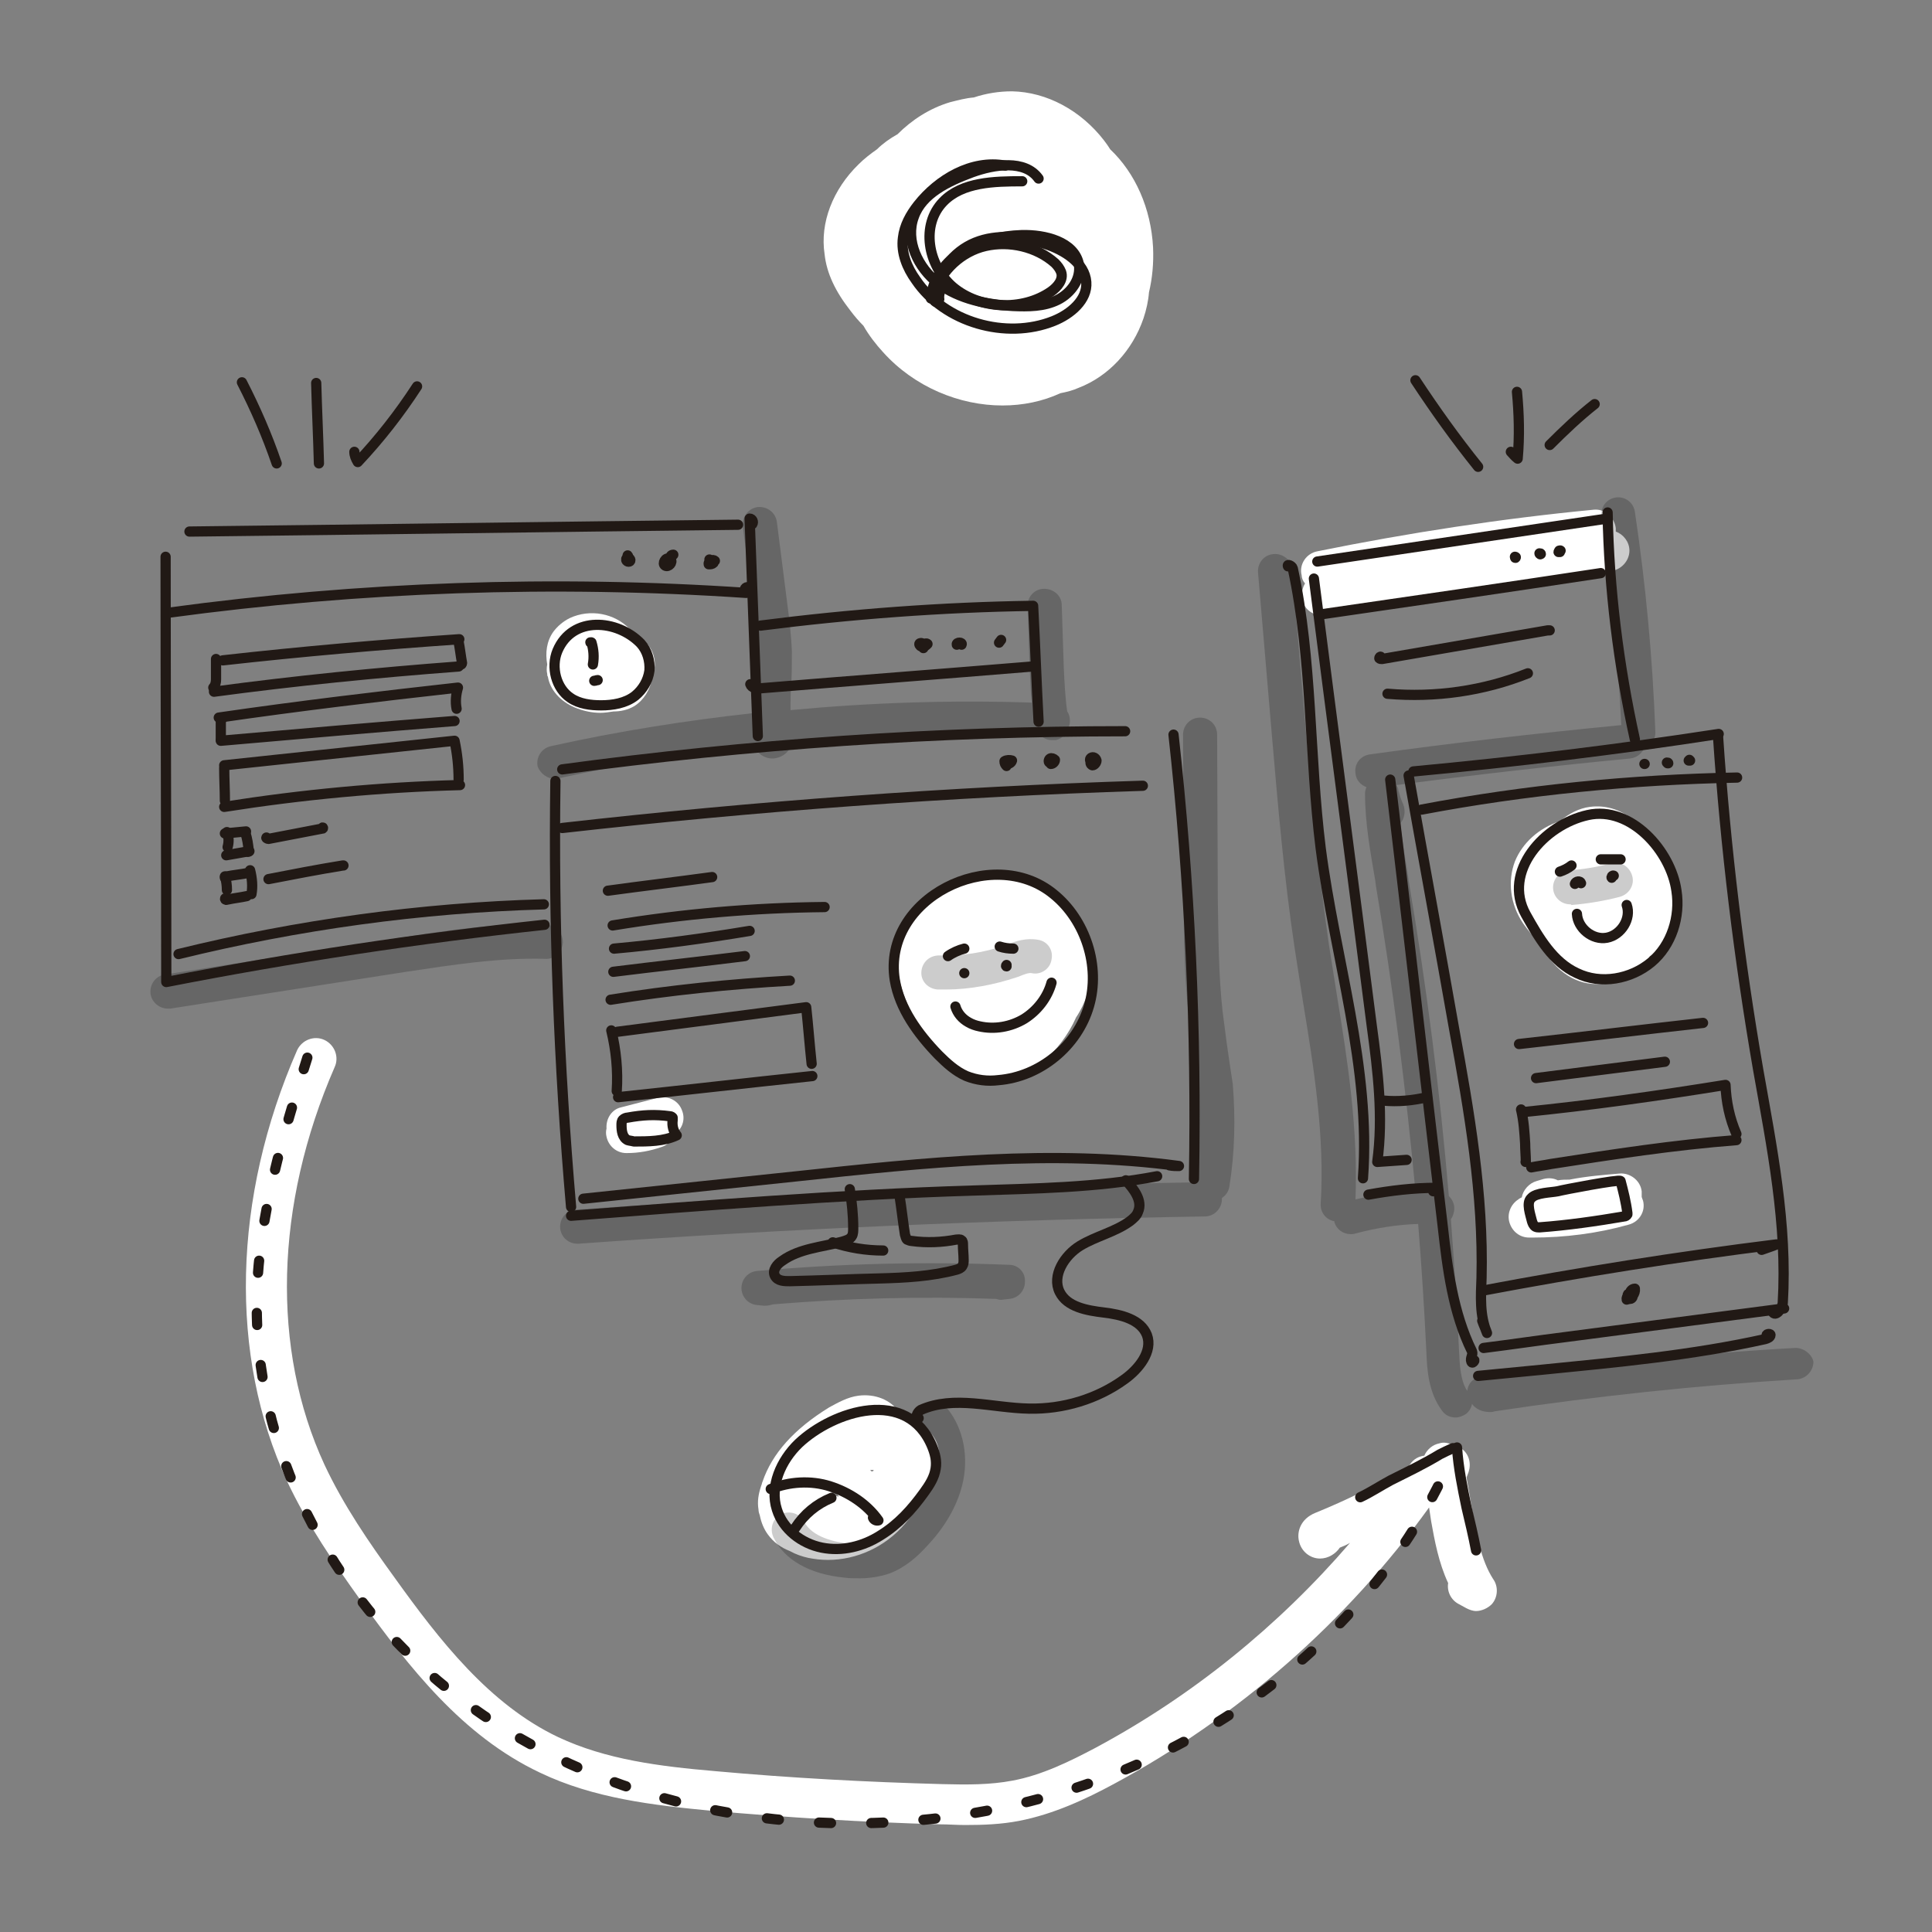<?xml version="1.0" encoding="utf-8"?>
<!-- Generator: Adobe Illustrator 21.0.0, SVG Export Plug-In . SVG Version: 6.00 Build 0)  -->
<svg version="1.1" xmlns="http://www.w3.org/2000/svg" xmlns:xlink="http://www.w3.org/1999/xlink" x="0px" y="0px"
	 viewBox="0 0 283.5 283.5" style="enable-background:new 0 0 283.5 283.5;" xml:space="preserve">
<rect x="0" y="0" width="283.5" height="283.5" fill="#808080" stroke="none"/>
<style type="text/css">
	.st0{fill:#FFFFFF;}
	.st1{opacity:0.2;}
	.st2{fill:none;stroke:#211915;stroke-width:1.5;stroke-linecap:round;stroke-linejoin:round;stroke-miterlimit:10;}
	.st3{fill:none;stroke:#211915;stroke-width:1.5;stroke-linecap:round;stroke-linejoin:round;}
	.st4{fill:none;stroke:#211915;stroke-width:1.5;stroke-linecap:round;stroke-linejoin:round;stroke-dasharray:1.637,5.457;}
	.st5{fill:none;stroke:#211915;stroke-width:1.5;stroke-linecap:round;stroke-linejoin:round;stroke-dasharray:1.629,5.431;}
	.st6{fill:none;stroke:#211915;stroke-width:1.5;stroke-linecap:round;stroke-linejoin:round;stroke-miterlimit:10;stroke-dasharray:1.626,5.421;}
	.st7{fill:none;stroke:#211915;stroke-width:1.5;stroke-linecap:round;stroke-linejoin:round;stroke-miterlimit:10;stroke-dasharray:1.77,5.901;}
</style>
<g id="Capa_3">
	<g>
		<path class="st0" d="M124.8,45.6c0.6,0.8,1.2,1.5,1.9,2.2c0.8,1.4,1.8,2.7,2.9,3.9c4.6,5.1,11.2,7.8,17.5,7.8c3,0,5.9-0.6,8.5-1.8
			c1-0.2,1.8-0.4,2.7-0.8c4.4-1.7,7.9-5.5,9.5-10.2c0.4-1.2,0.7-2.5,0.8-3.8c0.5-2.1,0.7-4.3,0.6-6.6c-0.3-5.7-2.6-10.9-6.3-14.4
			c-0.3-0.5-0.6-0.9-0.9-1.3c-3.4-4.4-8.4-7.1-13.5-7.2c-1.9,0-3.8,0.3-5.6,0.9c-1.2,0.1-2.3,0.4-3.5,0.7c-3,0.9-5.6,2.6-7.7,4.7
			c-1.1,0.6-2.2,1.4-3,2.2c-1,0.7-1.9,1.4-2.7,2.2c-3.8,3.7-5.7,8.6-5,13.2C121.3,40.1,122.6,42.8,124.8,45.6z"/>
		<path class="st0" d="M80.3,98.9c0,0.1,0,0.3,0.1,0.4c0.3,1.9,1.8,3.6,3.9,4.5c1.2,0.5,2.5,0.8,3.8,0.8c0.6,0,1.3-0.1,1.9-0.2
			c1,0,2.1-0.2,3.1-0.8c1.4-0.9,2.3-2.4,2.6-4.1c0-0.1,0-0.3,0.1-0.5c0.1-0.2,0.2-0.5,0.2-0.7c0.3-1.5-0.2-3-1.2-4
			c-0.2-0.2-0.4-0.3-0.6-0.4c-0.5-0.6-1.1-1.2-1.8-1.6c-2.2-2.3-5.8-3-8.8-1.6c-1,0.5-1.8,1.2-2.4,2c-1,1.4-1.2,3.1-0.9,4.8
			C80.2,98,80.2,98.5,80.3,98.9z"/>
		<path class="st0" d="M89,165.6c-0.1,0.4-0.1,0.8,0,1.2c0.3,1.4,1.5,2.4,2.9,2.4c0,0,0.1,0,0.1,0c1.7,0,3.4-0.3,5.1-0.9
			c0.9-0.3,1.6-1,1.9-1.9c1.1-0.7,1.6-2.1,1.1-3.4c-0.5-1.5-2.1-2.3-3.6-1.9l-5.4,1.4C89.8,162.8,88.9,164.1,89,165.6z"/>
		<path class="st0" d="M240.9,175.6c0-0.3,0-0.5,0-0.8c-0.2-1.6-1.7-2.7-3.2-2.6c-2.3,0.2-4.9,0.4-7.4,0.9c-0.6,0-1.1,0-1.7,0.1
			c-0.6-0.3-1.3-0.4-2.1-0.2l-1,0.3c-1.1,0.3-2,1.3-2.2,2.4c-0.2,0.1-0.4,0.2-0.5,0.3c-1.1,0.7-1.7,2.1-1.3,3.4s1.5,2.2,2.9,2.2
			c0.2,0,0.3,0,0.5,0c4.7,0,9.5-0.6,14.1-1.9c1.5-0.4,2.5-1.9,2.1-3.5C241,175.9,240.9,175.7,240.9,175.6z"/>
		<path class="st0" d="M150.8,128.6c-2.7-0.7-5.8-0.5-9.3,0.7c-0.3,0.1-0.6,0.2-0.8,0.3c-2.9,0.6-5.2,1.9-6.7,3.7
			c-1.5,1.8-2.3,4.3-2.3,7c-0.1,2.2,0.4,4.7,1.6,7.4c1,2.3,2.2,4.5,3.7,6.5c1.1,1.6,2.8,3.5,5.2,4.4c1,0.4,2,0.5,3,0.5
			c2.6,0,5.4-1.1,7.9-3.3c2-1.8,3.7-4,4.8-6.5c1.4-2.1,2.2-4.6,2.4-7.2C160.4,136,156.4,130.1,150.8,128.6z"/>
		<path class="st0" d="M246.1,131.3c-0.3-2.3-1.3-4.4-2.8-6.2c-1.8-3.9-5.4-7.3-10-6.7c-1.6,0.2-3.1,1-4.4,2.1
			c-3.1,1-5.5,3.2-6.6,5.9c-1.1,2.9-0.7,6.3,1.2,9.1c0.7,1,1.5,2,2.5,2.8c0,0,0,0,0,0c1.7,3.8,4.9,6.1,8.2,6.1c0.2,0,0.4,0,0.6,0
			c0.7-0.1,1.5-0.2,2.1-0.5c2.2-0.4,4.2-1.7,5.2-3.6c0.6-0.3,1.1-0.7,1.6-1.1C245.7,137.4,246.5,134.5,246.1,131.3z"/>
		<path class="st0" d="M191.5,85.6c-0.3,0.5-0.5,1.2-0.5,1.9c0.1,1.6,1.4,2.8,3,2.8c0.1,0,0.2,0,0.3,0c2.8-0.2,5.5-0.8,8.1-1.3
			l0.7-0.1c11-2.2,22.1-3.9,33.3-5.1c1.5-0.2,2.7-1.5,2.7-3c0-1.3-0.9-2.4-2-2.8c0-0.2,0-0.3,0-0.5c-0.2-1.6-1.6-2.9-3.3-2.7
			c-13.5,1.3-27.2,3.4-40.5,6.1c-1.6,0.3-2.7,1.9-2.3,3.5C191,84.8,191.2,85.3,191.5,85.6z"/>
		<path class="st0" d="M111.5,222.4c0.2,1,0.6,2,1.2,2.8c0.8,1.1,1.9,1.9,3.2,2.4c0.9,0.5,1.8,0.8,2.7,1c1,0.2,1.9,0.3,2.9,0.3
			c4.2,0,8.4-1.9,11.3-5.3c1.2-1.4,2.1-3.1,2.4-4.9c0.2-0.1,0.4-0.3,0.5-0.5c0.7-0.9,2-2.4,2.1-4.5c0.1-1.6-0.7-3.2-2-4.1
			c-0.9-0.6-1.9-1-2.8-0.9c-0.2-0.3-0.4-0.5-0.7-0.7c-0.1-0.3-0.2-0.5-0.4-0.8c-1.2-1.8-3.5-2.7-5.9-2.4c-1.6,0.2-3,1-4.3,1.7
			c-5.2,3.2-8.4,6.8-9.8,10.9c-0.1,0.2-0.1,0.4-0.2,0.6c-0.4,1.2-0.6,2.3-0.4,3.5C111.3,221.8,111.4,222.1,111.5,222.4z
			 M127.7,215.7c0.2,0,0.4,0,0.5,0c0,0.1-0.1,0.1-0.1,0.2c-0.1,0-0.1,0-0.2,0C127.8,215.9,127.8,215.8,127.7,215.7
			C127.7,215.7,127.7,215.7,127.7,215.7z M122.4,218.5c0.2,0.4,0.4,0.7,0.7,1.1c-0.2,0-0.4-0.1-0.6-0.1c-0.3-0.1-0.5-0.1-0.6-0.2
			C122,219,122.2,218.8,122.4,218.5z"/>
		<path class="st0" d="M216.1,222l-0.9-5.2l0.3-0.8c0.4-1.2,0.1-2.6-1-3.4c-0.4-0.3-0.9-0.5-1.5-0.6c-0.5-0.3-1.2-0.4-1.8-0.2
			c-1,0.2-1.8,0.9-2.2,1.8c-0.8,0.1-1.6,0.5-2.1,1.3c-0.1,0.1-0.2,0.2-0.2,0.3c-4.4,2.6-9,4.9-13.7,6.8c-2.2,0.9-2.7,2.8-2.4,4.1
			c0.3,1.5,1.6,2.6,3.1,2.6c0,0,0,0,0,0c1.2,0,2.3-0.7,2.9-1.6c0.5-0.2,1-0.4,1.5-0.7c-10.5,12.2-23.2,22.5-37.4,30.1
			c-3.6,1.9-7.8,4-12.2,4.8c-3.2,0.6-6.5,0.6-10.2,0.5c-11.1-0.3-22.3-0.9-33.3-1.9c-8.2-0.7-16.1-1.7-23.1-5
			c-10.1-4.8-17.4-14.2-24-23.4c-3.7-5.1-7.5-10.6-10.3-16.6c-7.8-16.9-7.3-38.1,1.5-58.3c0.7-1.5,0-3.3-1.5-4c-1.5-0.7-3.3,0-4,1.5
			c-9.5,21.7-10,44.8-1.5,63.2c3,6.4,7,12.2,10.8,17.5c7.1,9.8,14.9,19.9,26.3,25.3c7.9,3.8,16.7,4.8,25.1,5.6
			c11.2,1,22.5,1.7,33.7,2c1.2,0,2.4,0.1,3.6,0.1c2.7,0,5.3-0.1,7.9-0.6c5.2-1,10-3.3,13.9-5.4c18.2-9.8,34.2-23.8,46.3-40.6l0.3,2
			c0.5,2.8,1.1,6.1,2.5,9.1c-0.2,1.2,0.4,2.5,1.6,3.1l1.1,0.6c0.4,0.2,0.9,0.4,1.4,0.4c0.8,0,1.7-0.4,2.3-1c0.9-1,1-2.6,0.2-3.7
			C217.3,228.9,216.7,225.2,216.1,222z"/>
	</g>
</g>
<g id="Capa_2">
	<g class="st1">
		<path d="M80.2,135.7c-7.3-0.3-14.5,0.8-21.4,1.9L24.2,143c-1.4,0.2-2.3,1.5-2.1,2.9c0.2,1.2,1.3,2.1,2.5,2.1c0.1,0,0.3,0,0.4,0
			l34.6-5.4c6.7-1,13.6-2.1,20.4-1.9c1.4,0.1,2.5-1,2.6-2.4C82.6,136.9,81.6,135.8,80.2,135.7z"/>
		<path d="M81.5,114.3c0.2,0,0.4,0,0.5-0.1c9.5-2.1,19.1-3.6,28.7-4.7c0.1,0.2,0.2,0.4,0.3,0.6c0.5,0.7,1.4,1.2,2.3,1.2
			c0.1,0,0.1,0,0.2,0c1-0.1,1.9-0.6,2.4-1.5c0.2-0.3,0.3-0.6,0.3-0.8c12.1-1.1,24.4-1.5,36.6-1c0.4,0.4,1,0.6,1.6,0.6
			c0.2,0,0.3,0,0.5,0c1.1-0.2,1.9-1.2,2-2.2c0.1-0.2,0.1-0.4,0.1-0.6c0-0.5-0.1-1-0.4-1.4c-0.3-2.1-0.4-4.3-0.5-6.4l-0.3-9.2
			c0-1.4-1.2-2.4-2.6-2.4c-1.4,0-2.5,1.2-2.4,2.6l0.3,9.2c0.1,1.6,0.1,3.3,0.3,4.9c-11.8-0.4-23.7,0-35.4,1.1c0-1.2,0-2.4,0.1-3.7
			c0.1-1.6,0.1-3.2,0.1-4.9c-0.1-2.5-0.4-4.9-0.7-7.2l-1.5-11.8c-0.2-1.4-1.4-2.3-2.8-2.2c-1.4,0.2-2.3,1.4-2.2,2.8l1.5,11.8
			c0.3,2.2,0.6,4.5,0.6,6.7c0,1.5,0,3-0.1,4.5c-0.1,1.4-0.1,2.9-0.1,4.4c-10.1,1.1-20.2,2.7-30.1,4.9c-1.3,0.3-2.2,1.6-1.9,3
			C79.3,113.5,80.3,114.3,81.5,114.3z"/>
		<path d="M180,153c-0.2-1.5-0.4-3-0.6-4.6c-0.6-5.4-0.6-11-0.7-16.4l-0.1-24.2c0-1.4-1.1-2.5-2.5-2.5c0,0,0,0,0,0
			c-1.4,0-2.5,1.1-2.5,2.5l0.1,24.2c0,5.5,0.1,11.3,0.7,16.9c0.2,1.6,0.4,3.2,0.6,4.7c0.3,2,0.6,4,0.8,6c0.3,3.8,0.3,7.6-0.1,11.3
			c-0.4,0.5-0.6,1.2-0.5,1.9l0.1,0.7c-30.2,0.5-60.7,1.9-90.8,4c-1.4,0.1-2.4,1.3-2.3,2.7c0.1,1.3,1.2,2.3,2.5,2.3
			c0.1,0,0.1,0,0.2,0c30.5-2.2,61.4-3.5,91.9-4c1.4,0,2.5-1.2,2.5-2.5c0-0.1,0-0.1,0-0.2c0.6-0.4,1-1,1.1-1.7c0.8-5,0.9-10,0.5-15
			C180.6,157.2,180.3,155.1,180,153z"/>
		<path d="M148.1,185.6c-12.3-0.5-24.7-0.2-37,0.9c-1.3,0.1-2.3,1.2-2.3,2.5c0,1.3,1,2.4,2.3,2.5l1,0.1c0.1,0,0.1,0,0.2,0
			c0.4,0,0.8-0.1,1.1-0.2c10.9-0.9,21.9-1.2,32.8-0.8c0.3,0.1,0.6,0.2,1,0.1l0.9-0.1c1.3-0.1,2.3-1.2,2.3-2.5
			C150.5,186.7,149.4,185.6,148.1,185.6z"/>
		<path d="M135.5,206.5c-1.1,0.8-1.3,2.4-0.4,3.5c1.3,1.7,1.8,4.3,1.2,6.8c-0.6,2.3-2,4.6-4.1,6.9c-1.3,1.3-2.4,2.1-3.4,2.5
			c-1.1,0.4-2.4,0.5-4.3,0.3c-1.9-0.2-5.3-0.9-6.5-3.2c-0.6-1.2-2.1-1.7-3.4-1.1c-1.2,0.6-1.7,2.1-1.1,3.4c1.6,3.3,5.3,5.4,10.4,5.9
			c0.7,0.1,1.4,0.1,2.3,0.1c1.3,0,2.8-0.2,4.3-0.7c2.4-0.9,4.2-2.6,5.3-3.8c2.8-2.9,4.6-6,5.4-9.2c1-4,0.2-8.2-2.1-11.1
			C138.2,205.8,136.6,205.6,135.5,206.5z"/>
		<path d="M263.3,197.8c-14.5,0.8-29.2,2.4-43.6,4.5c-1-0.7-2.4-0.6-3.4,0.1c-0.6,0.4-0.9,1-1,1.7c-1-1.5-1.1-3.8-1.2-5.8
			c-0.3-6.5-0.7-12.9-1.2-19.4c0.3-0.4,0.5-1,0.5-1.6c0-0.7-0.3-1.3-0.8-1.8c-1.3-15.5-3.3-31-5.9-46.3l-0.1-0.8
			c-0.4-2.6-0.9-5.1-1.1-7.6c0.6-0.7,0.8-1.8,0.4-2.8c-0.3-0.6-0.5-1.3-0.7-2c0-0.3-0.1-0.5-0.3-0.8c11.4-1.5,22.9-2.8,34.3-3.9
			c1-0.1,1.8-0.8,2.1-1.6c1-0.4,1.7-1.3,1.6-2.4c-0.4-10.7-1.4-21.5-3-32.2c-0.2-1.4-1.5-2.3-2.8-2.1c-1.4,0.2-2.3,1.5-2.1,2.8
			c1.5,10.1,2.4,20.4,2.9,30.6c-12.3,1.2-24.7,2.6-36.9,4.3c-1.4,0.2-2.3,1.4-2.1,2.8c0.1,1,0.8,1.7,1.6,2c-0.1,0.3-0.2,0.6-0.2,0.9
			c0,4.4,0.8,8.7,1.5,12.8l0.1,0.8c2.5,14.8,4.4,29.8,5.8,44.8c-3,0.1-5.9,0.5-8.8,1.2c0.4-10.1-1.1-20.1-2.7-29.8
			c-0.4-2.5-0.8-5.1-1.2-7.6c-1.5-10.4-2.5-21.2-3.4-31.6l-2-23.4c-0.1-1.4-1.3-2.4-2.7-2.3c-1.4,0.1-2.4,1.3-2.3,2.7l2,23.5
			c0.9,10.4,1.8,21.2,3.4,31.8c0.4,2.6,0.8,5.1,1.2,7.7c1.6,9.7,3.2,19.8,2.6,29.6c-0.1,1.3,0.8,2.4,2,2.6c0,0,0,0.1,0,0.1
			c0.3,1.1,1.3,1.8,2.4,1.8c0.2,0,0.4,0,0.7-0.1c3-0.8,6.1-1.3,9.2-1.4c0.5,6.2,0.9,12.4,1.2,18.7c0.1,2.7,0.3,6,2.3,8.7
			c0.5,0.7,1.2,1,2,1c0.5,0,1-0.2,1.5-0.5c0.5-0.4,0.8-0.9,0.9-1.5c0.5,0.7,1.4,1.2,2.6,1.2c0.2,0,0.5,0,0.7-0.1
			c14.6-2.2,29.6-3.8,44.4-4.7c1.4-0.1,2.4-1.3,2.4-2.6C265.9,198.8,264.7,197.7,263.3,197.8z"/>
	</g>
</g>
<g id="Capa_1">
	<g class="st1">
		<path d="M138.8,145.2c-0.4,0-0.8,0-1.2,0c-1.4-0.1-2.5-1.2-2.4-2.6c0.1-1.4,1.2-2.4,2.6-2.4c3.3,0.1,6.6-0.4,9.7-1.5l0.3-0.1
			c1.2-0.5,2.8-1,4.5-0.7c1.4,0.2,2.3,1.5,2,2.9c-0.2,1.4-1.6,2.3-2.9,2c-0.4-0.1-1.2,0.2-1.9,0.5l-0.3,0.1
			C145.9,144.5,142.3,145.2,138.8,145.2z"/>
	</g>
	<g class="st1">
		<path d="M230.4,132.7c-1.3,0-2.4-1-2.5-2.3c-0.1-1.4,1-2.6,2.3-2.7c2.1-0.1,4.2-0.5,6.2-1c1.3-0.4,2.7,0.4,3.1,1.8
			c0.4,1.3-0.4,2.7-1.8,3.1c-2.3,0.6-4.7,1-7.1,1.2C230.5,132.7,230.5,132.7,230.4,132.7z"/>
	</g>
	<path class="st2" d="M81.5,114.6c-0.3,20.9,0.5,41.7,2.3,62.5"/>
	<path class="st2" d="M82.5,112.9c27.4-3.7,55-5.6,82.6-5.6"/>
	<path class="st2" d="M172.2,107.8c2.4,21.7,3.4,43.5,3,65.2"/>
	<path class="st2" d="M85.6,175.9c10.5-1.1,21-2.2,31.4-3.3c18.6-2,37.4-4,56-1.5c-0.5,0-0.9,0-1.4-0.1"/>
	<path class="st2" d="M27.8,78c26.8-0.3,53.6-0.7,80.5-1"/>
	<path class="st2" d="M110.4,76.9c0.2-0.3,0-0.8-0.4-0.8c0.4,10.6,0.8,21.3,1.2,31.9"/>
	<path class="st2" d="M24.3,81.7c0,20.8,0.1,41.6,0.1,62.4c18.4-3.6,36.9-6.4,55.5-8.4"/>
	<path class="st2" d="M131.3,143.8c0.7,4.2,3.4,7.9,6.4,11c1.2,1.2,2.5,2.4,4.1,3.1c1.5,0.6,3.1,0.8,4.7,0.6
		c6.1-0.5,11.6-5,13.3-10.9c1.7-5.8-0.5-12.6-5.2-16.4C145.6,123.8,129.4,131.8,131.3,143.8z"/>
	<path class="st2" d="M82.5,121.5c28.3-3.2,56.8-5.3,85.2-6.2"/>
	<path class="st2" d="M24.8,89.9c28-3.8,56.5-4.8,84.7-2.9c0.4,0,0.7-0.4,0.5-0.7c-0.2-0.3-0.8-0.1-0.7,0.3"/>
	<path class="st2" d="M141.5,142.8C141.5,142.9,141.5,142.9,141.5,142.8"/>
	<path class="st2" d="M147.7,141.6c-0.1,0.1-0.1,0.2,0,0.2"/>
	<path class="st2" d="M140.2,147.7c0.3,1,1,1.8,1.9,2.3c0.5,0.3,1.1,0.5,1.6,0.6c2.2,0.5,4.6,0.1,6.6-1.1c1.9-1.2,3.4-3.1,4-5.3"/>
	<path class="st2" d="M89.9,135.8c10.3-1.7,20.7-2.6,31.1-2.7"/>
	<path class="st2" d="M90.1,139.2c6.7-0.6,13.3-1.5,19.9-2.6"/>
	<path class="st2" d="M90,142.6c6.4-0.8,12.9-1.5,19.3-2.3"/>
	<path class="st2" d="M89.6,146.7c8.7-1.4,17.5-2.3,26.3-2.8"/>
	<path class="st2" d="M147.7,111.9c0.1,0.1,0.1,0.4,0,0.5c-0.2-0.2-0.3-0.4-0.3-0.7c0.3-0.2,0.8-0.2,1.1-0.1c-0.1,0.4-0.6,0.6-1,0.5
		c0.1-0.2,0.2-0.3,0.2-0.5"/>
	<path class="st2" d="M154,111.9c-0.2-0.1-0.1-0.5,0.1-0.6s0.5,0,0.7,0.2c0,0.3-0.3,0.6-0.6,0.6c-0.1-0.2,0-0.4,0.1-0.5
		c0.2,0,0.3,0.3,0.1,0.4"/>
	<path class="st2" d="M160.3,111.9c-0.3,0-0.5-0.5-0.2-0.7s0.7,0,0.8,0.4c0,0.3-0.3,0.7-0.6,0.7c-0.3-0.1-0.4-0.5-0.1-0.7"/>
	<path class="st2" d="M83.8,178.4c19.6-1.5,39.3-3.1,59-3.7c9-0.3,18.1-0.4,27-2.1"/>
	<path class="st2" d="M124.7,174.5c0.3,1.9,0.5,3.8,0.5,5.7c0,0.4,0,0.9-0.2,1.2c-0.3,0.5-0.8,0.6-1.4,0.8c-3,0.8-6.3,1-8.8,2.8
		c-0.8,0.5-1.5,1.4-1.1,2.2c0.4,0.8,1.4,0.8,2.2,0.8c4.4-0.1,8.8-0.3,13.1-0.4c3.8-0.1,7.7-0.3,11.4-1.3c0.3-0.1,0.6-0.2,0.8-0.5
		c0.2-0.3,0.2-0.6,0.2-0.9c0-0.8-0.1-1.5-0.1-2.3c0-0.2,0-0.5-0.2-0.6c-0.2-0.2-0.5-0.1-0.8-0.1c-2.1,0.4-4.3,0.5-6.5,0.2
		c-0.2,0-0.5-0.1-0.7-0.2c-0.2-0.2-0.2-0.5-0.3-0.7c-0.3-1.9-0.5-3.8-0.8-5.7"/>
	<path class="st2" d="M89.7,151.2c0.7,2.9,1,5.9,0.8,8.9"/>
	<path class="st2" d="M90.6,151.4c9.2-1.2,18.5-2.4,27.7-3.6c0.3,2.8,0.5,5.5,0.8,8.3"/>
	<path class="st2" d="M90.7,161c9.5-1,19-2.1,28.5-3.1"/>
	<path class="st2" d="M89.2,130.7c5.1-0.7,10.2-1.3,15.3-2"/>
	<path class="st2" d="M92.1,164c-0.2,0-0.5,0.1-0.7,0.3c-0.2,0.2-0.2,0.5-0.2,0.8c0,0.8,0.1,1.8,0.9,2.2c0.3,0.1,0.6,0.1,0.9,0.2
		c2.1,0,4.4,0,6.3-0.9c-0.5-0.6-0.7-1.4-0.6-2.2c0-0.1,0-0.3,0-0.4c-0.1-0.1-0.2-0.2-0.4-0.2C96.1,163.5,94.3,163.6,92.1,164z"/>
	<path class="st2" d="M92.1,81.5c0.2,0.2,0.1,0.7-0.2,0.7c0.1,0.3,0.6,0.3,0.6,0S92,81.7,91.9,82"/>
	<path class="st2" d="M98.3,81.8c0.1-0.2,0.2-0.4,0.5-0.4c-0.2,0.2-0.4,0.4-0.6,0.6c-0.5-0.3-1.1,0.7-0.6,1s1.2-0.5,0.8-0.9"/>
	<path class="st2" d="M104.6,82.5c-0.1-0.1-0.2,0-0.2,0.1c0,0.1,0.2,0.1,0.3,0c-0.2,0.2-0.4,0.2-0.7,0.2c-0.1-0.5,0.6-0.8,0.9-0.5
		c-0.2,0.3-0.8,0.2-0.8-0.2"/>
	<path class="st2" d="M26.2,140c17.5-4.3,35.6-6.8,53.6-7.3"/>
	<path class="st2" d="M129.6,183.5c-2.5,0-5-0.4-7.4-1.2"/>
	<path class="st2" d="M32.7,96.9c11.6-1.3,23.1-2.3,34.7-3.1"/>
	<path class="st2" d="M31.7,96.7c0,1,0,2,0,3c0,0.4-0.1,0.9-0.4,1.2"/>
	<path class="st2" d="M31.4,101.5c11.9-1.6,23.9-2.8,35.9-3.7"/>
	<path class="st2" d="M67.3,94.2c0.2,1,0.3,2,0.5,3.1c0,0.1-0.1,0.3-0.2,0.2"/>
	<path class="st2" d="M32.5,105.6c0.1,0,0-0.1,0-0.1c-0.1,0-0.1,0.1-0.1,0.2c0,0.9,0,1.9,0,2.8"/>
	<path class="st2" d="M32.1,105.3c11.7-1.7,23.4-3.1,35.1-4.4c-0.3,1-0.4,2.1-0.2,3.1"/>
	<path class="st2" d="M32.4,108.7c11.4-1,22.9-2,34.3-2.9"/>
	<path class="st2" d="M32.9,112.7c0,1.6,0.1,3.2,0.1,4.8"/>
	<path class="st2" d="M32.9,112.3c11.3-1.2,22.5-2.4,33.8-3.6c0.4,1.9,0.6,3.8,0.6,5.7"/>
	<path class="st2" d="M32.9,118.4c11.4-1.8,23-2.9,34.6-3.2"/>
	<path class="st2" d="M33.3,122.1c0.3,0.7,0.3,1.5,0.1,2.2"/>
	<path class="st2" d="M33,122.3c1-0.1,2-0.2,3.1-0.3"/>
	<path class="st2" d="M36,122.2c0.3,0.9,0.4,1.7,0.5,2.6c0,0.1,0,0.2-0.1,0.2c-0.1,0-0.1-0.2,0-0.1"/>
	<path class="st2" d="M33.2,125.5c1.1-0.2,2.3-0.4,3.4-0.6"/>
	<path class="st2" d="M39.1,122.9c-0.1,0.1,0.2,0.2,0.3,0.2c2.6-0.5,5.2-1,7.8-1.5c0.1,0,0.2,0,0.2-0.1s-0.1-0.1-0.1,0"/>
	<path class="st2" d="M33,128.6c0.2,0.6,0.3,1.3,0.3,2"/>
	<path class="st2" d="M33,128.8c0-0.1,0.1-0.2,0.3-0.2c1-0.2,2.1-0.3,3.1-0.5"/>
	<path class="st2" d="M36.7,127.7c0.3,1.2,0.4,2.4,0.2,3.5"/>
	<path class="st2" d="M33.1,131.8c-0.1,0-0.1,0.2,0,0.2c0.1,0.1,0.2,0,0.3,0c0.9-0.2,1.9-0.3,2.8-0.5"/>
	<path class="st2" d="M39.4,129c3.6-0.7,7.2-1.4,10.9-2c0,0,0.1,0,0.1,0"/>
	<path class="st2" d="M81.8,95.5c-1,2.4-0.2,5.5,1.9,6.9c1.3,0.9,3,1.1,4.5,1.1c1.7,0,3.6-0.3,5-1.4c1.1-0.9,1.9-2.2,2.1-3.7
		c0.1-1.4-0.3-2.9-1.3-4C90.6,90.9,84,90.3,81.8,95.5z"/>
	<path class="st2" d="M86.7,94.3C86.6,94.3,86.6,94.2,86.7,94.3c0.1-0.1,0.1,0,0.1,0c0.3,1,0.4,2.1,0.2,3.2"/>
	<path class="st2" d="M87.7,99.8c-0.2,0-0.3,0.1-0.5,0.1"/>
	<path class="st2" d="M111.6,91.8c13.3-1.7,26.6-2.7,40-2.9c0.3,5.7,0.5,11.4,0.8,17"/>
	<path class="st2" d="M110.1,100.4c0.2,0.6,0.9,0.6,1.5,0.6c13.3-1.1,26.6-2.1,39.9-3.2"/>
	<path class="st2" d="M135.5,95.1c-0.3-0.3,0.3-0.9,0.6-0.6c-0.2,0.2-0.4,0.4-0.7,0.4s-0.5-0.2-0.5-0.4s0.6-0.2,0.5,0.1"/>
	<path class="st2" d="M140.4,94.6c-0.1-0.4,0.9-0.4,0.7,0"/>
	<path class="st2" d="M146.9,93.9c-0.1,0.1-0.2,0.3-0.3,0.4"/>
	<path class="st2" d="M206.7,113.8c2.2,12.4,4.5,24.8,6.7,37.3c2.2,12,4.3,24.2,4,36.4c-0.1,2.7-0.3,5.5,0.8,8.1
		c-0.2-0.6-0.5-1.2-0.7-1.8"/>
	<path class="st2" d="M207.4,113.2c15-1.4,29.9-3.2,44.8-5.5"/>
	<path class="st2" d="M252.1,108c1.1,16.4,3.1,32.8,5.9,49c2,11.3,4.3,22.7,3.6,34.2c-0.1,0.9-1.1,2.1-1.5,1.3"/>
	<path class="st2" d="M217.7,197.8c4-0.5,8-1.1,12-1.6c10.7-1.4,21.4-2.8,32.1-4.2"/>
	<path class="st2" d="M217.5,189.4c14.3-2.7,28.7-5,43.2-6.8c-0.7,0.3-1.4,0.5-2.2,0.8"/>
	<path class="st2" d="M239.2,189.9c-0.1-0.4,0.3-0.8,0.7-0.8c0.1,0.7-0.5,1.5-1.2,1.6c-0.1-0.4,0.4-0.9,0.8-0.7
		c0.2,0.2,0,0.6-0.3,0.6c-0.3,0-0.5-0.4-0.3-0.7"/>
	<path class="st2" d="M223.9,134.2c1.9,3.4,4,7,7.5,8.6c3.5,1.7,7.9,0.9,10.9-1.6s4.3-6.7,3.7-10.5c-0.8-5.8-6.7-12.5-13-11.1
		C226.6,121,220.4,127.9,223.9,134.2z"/>
	<path class="st2" d="M231.1,129.7c0.1-0.4,0.8-0.5,0.9-0.1"/>
	<path class="st2" d="M236.8,128.5c-0.2-0.1-0.4,0.2-0.3,0.3"/>
	<path class="st2" d="M231.4,134.1c0.1,2.1,2.3,3.9,4.4,3.5s3.6-2.8,2.9-4.8"/>
	<path class="st2" d="M222.9,153.2c9-1,18-2.1,27-3.1"/>
	<path class="st2" d="M225.4,158.2c6.3-0.8,12.6-1.6,18.9-2.4"/>
	<path class="st2" d="M223.2,162.8C223.2,162.8,223.2,162.9,223.2,162.8c0.4,1.7,0.5,3.4,0.6,5c0,0.9,0.1,1.8,0.1,2.7c0,0-0.1,0,0,0
		"/>
	<path class="st2" d="M223.4,163.2c10-1,19.9-2.4,29.8-4c0.1,2.5,0.6,4.9,1.6,7.2"/>
	<path class="st2" d="M224.7,171.3c1-0.2,1.9-0.3,2.9-0.5c9-1.4,18.1-2.8,27.2-3.5"/>
	<path class="st2" d="M224.8,179.2c0.1,0.3,0.2,0.6,0.5,0.8c0.2,0.1,0.4,0.1,0.6,0.1c4.1-0.3,8.3-0.9,12.4-1.6
		c0.2,0,0.4-0.1,0.5-0.3c0-0.1,0-0.2,0-0.2c-0.2-1.6-0.6-3.2-1-4.7c-0.1-0.3-8.5,1.3-9.2,1.5c-1,0.2-3.2,0.2-3.9,1
		C223.9,176.5,224.6,178.3,224.8,179.2z"/>
	<path class="st2" d="M204,114.4c2.6,21.8,5.1,43.7,7.7,65.5c0.7,6.3,1.5,12.7,4.3,18.4c0.2,0.5-0.3,1-0.1,1.5
		c0.2,0.5,0.7-0.5,0.3-0.1"/>
	<path class="st2" d="M216.9,201.9c3.1-0.3,6.2-0.6,9.3-0.9c11-1.1,22-2.1,32.8-4.5c0.4-0.1,0.8-0.3,0.8-0.6s-0.8-0.1-0.5,0.1"/>
	<path class="st2" d="M208.6,118.8c15.3-2.9,30.8-4.4,46.3-4.7"/>
	<path class="st2" d="M241.3,112.1C241.3,112.1,241.4,112.1,241.3,112.1"/>
	<path class="st2" d="M244.6,111.9c0.1,0,0.2,0,0.2,0.1c0,0-0.1,0-0.1,0"/>
	<path class="st2" d="M247.9,111.5c0,0-0.1,0.1-0.1,0.1c0.1,0,0.1,0,0.2,0"/>
	<path class="st2" d="M192.8,84.9c2.8,21.9,5.7,43.8,8.5,65.7c0.9,6.6,1.7,13.3,0.8,19.9c1.4-0.1,2.9-0.2,4.3-0.3"/>
	<path class="st2" d="M193.3,82.4c14.2-2.1,28.3-4.2,42.5-6.3"/>
	<path class="st2" d="M235.9,75.2c0.2,11.2,1.6,22.4,4,33.3"/>
	<path class="st2" d="M193.5,90.2c13.8-2,27.6-4,41.4-6.1"/>
	<path class="st2" d="M222.3,81.7c0.1,0,0.2,0.1,0.1,0.1C222.4,81.9,222.3,81.9,222.3,81.7"/>
	<path class="st2" d="M226,81.3c-0.1,0-0.1-0.1-0.1-0.1c0.1,0,0.2,0,0.2,0.1C226,81.3,226,81.4,226,81.3"/>
	<path class="st2" d="M228.9,81c-0.1,0-0.2,0-0.2,0c0-0.1,0.2-0.3,0.3-0.2C228.9,80.9,228.9,81,228.9,81c-0.1-0.1-0.1-0.1-0.1-0.2"
		/>
	<path class="st2" d="M202.6,96.4c0-0.1-0.2,0-0.2,0.2c0.1,0.1,0.2,0.1,0.4,0.1c8.1-1.4,16.2-2.8,24.3-4.2c0.1,0,0.2,0,0.3,0"/>
	<path class="st2" d="M203.6,101.8c7,0.6,14.1-0.4,20.6-3"/>
	<path class="st2" d="M189,83.1c-0.2-0.4,0.6-0.1,0.7,0.3c2.9,13.5,2.4,27.5,4.1,41.1c2.1,16.2,7.4,32.1,6.2,48.4"/>
	<path class="st2" d="M200.8,175.3c3.3-0.6,6.6-1,10-1c-0.2,0.2-0.3,0.3-0.5,0.5"/>
	<path class="st2" d="M203,161.5c2.1,0.2,4.3,0,6.4-0.5"/>
	<path class="st7" d="M45.1,155.2c-3.6,11.4-7.1,23-7.4,34.9c-0.6,22.2,10.8,44,28.2,57.9s40.1,20.2,62.3,19.5
		c17.6-0.5,35.2-5.4,50.2-14.6s27.5-22.8,34.6-39"/>
	<path class="st2" d="M199.6,219.7c1.5-0.7,3-1.7,4.5-2.5c2.4-1.2,4.9-2.4,7.2-3.8c0.6-0.3,1.2-0.6,1.9-0.9c-0.1,0-0.1,0.1-0.2,0.1"
		/>
	<path class="st2" d="M213.8,212.4c0.2,3,0.8,5.9,1.4,8.8c0.5,2.1,1,4.2,1.4,6.3"/>
	<path class="st2" d="M40.6,68c-1.4-4.1-3.1-8-5.1-11.9"/>
	<path class="st2" d="M46.8,68c-0.1-3.9-0.3-7.9-0.4-11.8"/>
	<path class="st2" d="M52,66.3c0,0.5,0.2,1,0.5,1.5c3.2-3.4,6.1-7.1,8.7-11.1"/>
	<path class="st2" d="M216.9,68.5c-3.3-4.1-6.3-8.3-9.2-12.7"/>
	<path class="st2" d="M221.7,66.3c0.3,0.3,0.6,0.7,1,1c0.3-3.3,0.2-6.6-0.1-9.8"/>
	<path class="st2" d="M227.4,65.3c2.1-2.1,4.3-4.2,6.6-6"/>
	<path class="st2" d="M117.2,211.8c-2.6,2.5-4.3,6.3-3.2,9.7c0.9,2.9,3.6,5,6.6,5.6c3,0.6,6.1-0.2,8.6-1.8c2.6-1.6,4.6-3.8,6.4-6.3
		c0.8-1.1,1.5-2.2,1.7-3.5c0.2-1.1-0.1-2.2-0.5-3.2C133.2,203.5,122.3,207,117.2,211.8z"/>
	<path class="st2" d="M113.1,218.5c2.7-1.1,5.9-1.3,8.7-0.4s5.4,2.6,7.1,5c-0.3,0.1-0.7-0.1-0.8-0.4"/>
	<path class="st2" d="M116.7,224.2c1.3-2,3.1-3.5,5.3-4.4"/>
	<path class="st2" d="M134.8,208.1c-0.6,0-0.2-0.9,0.3-1.2c4.9-2.2,10.5-0.3,15.9-0.2c5,0.1,10-1.4,14-4.3c2.1-1.5,4.2-4.1,3.3-6.5
		c-0.9-2.3-3.8-3-6.3-3.3c-2.5-0.3-5.4-0.8-6.5-3c-1.2-2.4,0.7-5.4,3-6.8s5.1-2,7.3-3.6c0.5-0.4,1-0.8,1.2-1.4
		c0.7-1.6-0.6-3.3-1.8-4.6"/>
	<path class="st2" d="M139.1,140.3c0.7-0.5,1.6-0.9,2.4-1.1"/>
	<path class="st2" d="M146.7,138.9c0.6,0.2,1.3,0.3,2,0.3"/>
	<path class="st2" d="M228.9,127.9c0.6-0.2,1.2-0.5,1.7-0.9"/>
	<path class="st2" d="M234.9,126.1c1,0,1.9,0,2.9,0"/>
	<path class="st2" d="M147.5,24.3c-4.9-0.9-9.8,2-12.8,5.8c-1.1,1.4-2,3-2.2,4.8c-0.3,2.2,0.6,4.4,1.9,6.2c4.2,6.2,13.2,8.8,20.2,6
		c2.5-1,5-3.1,4.8-5.7c-0.2-2.8-3.2-4.7-6-5.6c-3.4-1.1-7.1-1.5-10.3-0.2s-5.8,4.5-5.3,7.8c0.1-0.6,0.3-1.2,0.4-1.7"/>
	<path class="st2" d="M150,26.6c-4.1,0-8.8,0.1-11.6,3c-3.3,3.4-2.3,9.3,1.4,12.5c3.9,3.3,10.2,3.6,14.4,0.7c1-0.7,1.9-1.8,1.5-2.9
		c-0.2-0.5-0.5-0.9-0.9-1.3c-2.7-2.4-6.7-3.3-10.2-2.5s-6.5,3.6-7.5,6.9c-0.1,0.5-0.2,1.1,0.2,1.3s0.8-0.7,0.3-0.6"/>
	<path class="st2" d="M152.4,26.2c-2-2.8-6.5-2.1-9.8-0.9c-3.5,1.3-7.3,3.1-8.5,6.5c-1.3,3.5,0.6,7.5,3.6,9.8
		c3.1,2.3,7.1,3.1,10.9,3.3c2.3,0.1,4.6,0.1,6.6-0.9c2-1,3.5-3.1,3.1-5.3c-0.7-3.2-4.9-4.3-8.4-4.2c-3,0.1-6.1,0.8-8.6,2.3
		c-2.5,1.5-4.5,4.1-4.7,7"/>
</g>
</svg>

